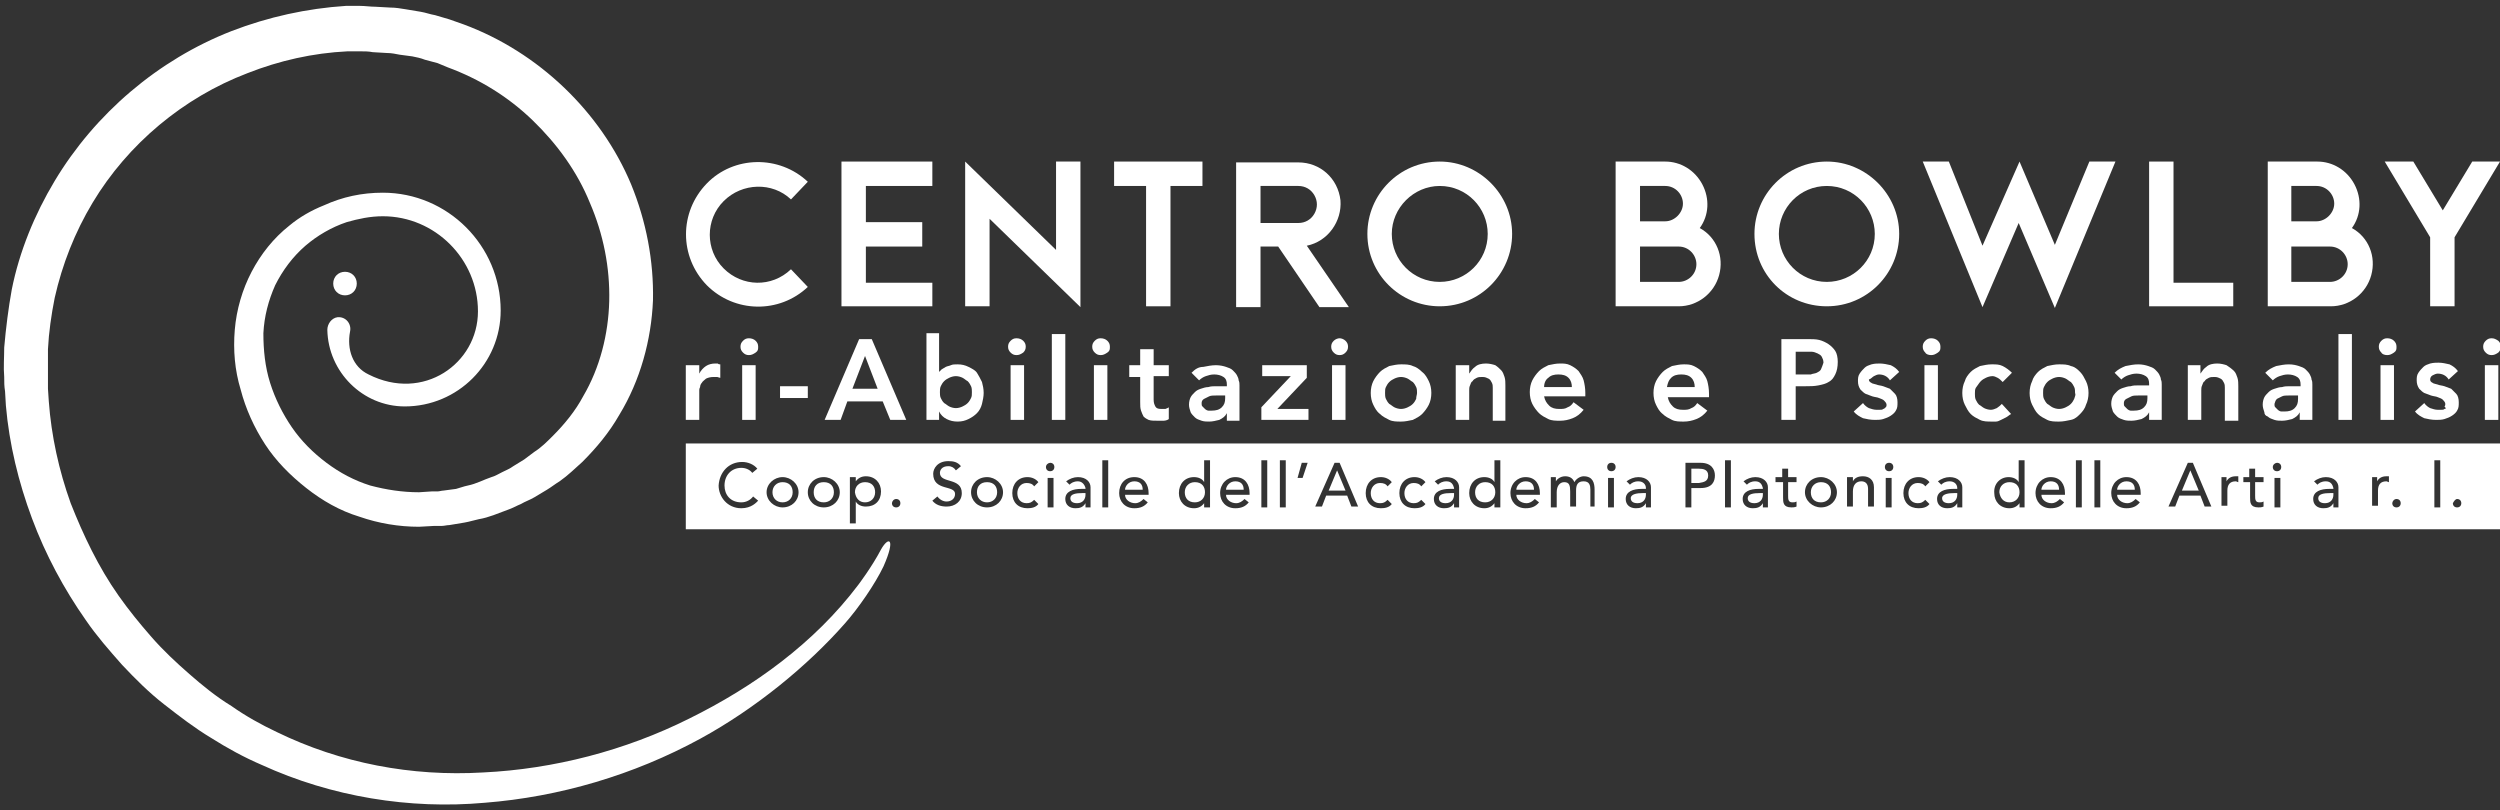 <?xml version="1.0" encoding="utf-8"?>
<!-- Generator: Adobe Illustrator 24.0.0, SVG Export Plug-In . SVG Version: 6.00 Build 0)  -->
<svg version="1.1" id="Livello_1" xmlns="http://www.w3.org/2000/svg" xmlns:xlink="http://www.w3.org/1999/xlink" x="0px" y="0px"
	 viewBox="0 0 297.1 96.3" style="enable-background:new 0 0 297.1 96.3;" xml:space="preserve">
<rect x="0" y="0" width="297.1" height="96.3" fill="#333333" stroke="none"/>
<style type="text/css">
	.st0{fill:#FFFFFF;}
</style>
<g>
	<path class="st0" d="M104.7,65.3c-1.1,2.1-2.7,4.2-2.7,4.2c-5.2,6.9-12.4,12.1-20.1,15.9c-7.6,3.8-16.1,6-24.5,6.4
		c-8.5,0.5-16.9-1.1-24.5-4.8c-1.9-0.9-3.7-1.9-5.4-3.1c-1.8-1.1-3.4-2.4-5-3.8c-1.6-1.4-3.1-2.8-4.5-4.4c-1.4-1.6-2.7-3.2-3.9-4.9
		c-2.4-3.4-4.2-7.2-5.7-11c-1.4-3.9-2.3-8-2.6-12.1l-0.1-1.5c0-0.5,0-1,0-1.6c0-1,0-2.1,0-3.1c0.1-2,0.4-4.1,0.8-6.1
		c0.9-4,2.4-7.8,4.5-11.3c4.2-7,10.8-12.5,18.4-15.4c3.8-1.5,7.8-2.4,11.9-2.6l1.5,0c0.5,0,1,0,1.5,0.1L46,6.3c0.5,0,1,0.1,1.5,0.2
		l1.5,0.2c0.5,0.1,1,0.2,1.5,0.4l1.5,0.4L53.2,8c3.8,1.4,7.2,3.5,10.1,6.3c2.9,2.8,5.3,6.1,6.8,9.8c1.6,3.7,2.4,7.7,2.3,11.7
		c-0.1,3.9-1.1,7.9-3.1,11.3c-0.9,1.7-2.2,3.3-3.6,4.7c-0.7,0.7-1.4,1.4-2.2,1.9c-0.4,0.3-0.8,0.6-1.2,0.9l-1.3,0.8
		c-0.4,0.3-0.9,0.5-1.3,0.7c-0.4,0.2-0.9,0.5-1.3,0.6c-0.9,0.3-1.8,0.8-2.8,1c-0.5,0.1-1,0.3-1.4,0.4l-1.5,0.2
		c-0.2,0-0.5,0.1-0.7,0.1l-0.7,0l-1.5,0.1c-2,0-3.9-0.3-5.8-0.8c-1.9-0.6-3.6-1.5-5.2-2.7c-1.6-1.2-3-2.6-4.1-4.2
		c-1.1-1.6-2-3.4-2.6-5.3c-0.6-1.9-0.8-3.9-0.8-5.9c0.1-2,0.6-3.9,1.4-5.7c0.9-1.8,2.1-3.4,3.6-4.7c1.4-1.2,3.1-2.2,4.9-2.8
		c1.4-0.4,2.8-0.7,4.3-0.7c6.2,0,11.3,5.1,11.3,11.3c0,6.2-6.5,10.8-13,7.5c-1.9-0.9-2.6-3-2.2-5.1c0.2-0.9-0.5-1.8-1.5-1.7
		c-0.7,0.1-1.2,0.8-1.2,1.5c0.1,5,4.2,9.1,9.2,9.1c6.3,0,11.4-5.1,11.4-11.4c0-7.7-6.3-14-14-14c-2.5,0-4.8,0.5-7,1.5
		c-1.5,0.6-2.9,1.4-4.1,2.4c-1.9,1.5-3.4,3.4-4.5,5.5c-1.1,2.1-1.8,4.5-2,6.9c-0.2,2.4,0,4.8,0.7,7.1c0.6,2.3,1.6,4.5,2.9,6.5
		c1.3,2,3,3.7,4.9,5.2c1.9,1.5,4,2.7,6.3,3.4c2.3,0.8,4.7,1.2,7.1,1.2l1.8-0.1l0.9,0c0.3,0,0.6-0.1,0.9-0.1l1.8-0.3
		c0.6-0.1,1.2-0.3,1.7-0.4c1.2-0.2,2.3-0.7,3.4-1.1c0.6-0.2,1.1-0.5,1.6-0.7c0.5-0.3,1.1-0.5,1.6-0.8l1.5-0.9c0.5-0.3,1-0.7,1.5-1
		c1-0.7,1.8-1.5,2.7-2.3c1.7-1.7,3.2-3.5,4.4-5.6c2.5-4.1,3.8-8.9,4-13.6c0.1-4.7-0.8-9.4-2.6-13.8C71.4,13.3,64,6.2,55.1,2.9
		l-1.7-0.6l-1.7-0.5c-0.6-0.1-1.1-0.3-1.7-0.4l-1.8-0.3c-0.6-0.1-1.2-0.2-1.8-0.2l-1.8-0.1c-0.6,0-1.2-0.1-1.8-0.1l-1.7,0
		C36.5,1,31.9,2,27.5,3.7c-8.7,3.4-16.2,9.8-21,17.8c-2.4,4-4.2,8.4-5.1,12.9C1,36.6,0.7,39,0.5,41.3c0,1.2-0.1,2.3,0,3.5
		c0,0.6,0,1.1,0.1,1.7l0.1,1.7c0.4,4.6,1.5,9.1,3.1,13.4c1.6,4.3,3.8,8.4,6.4,12.1c1.3,1.9,2.8,3.6,4.3,5.3c1.6,1.7,3.2,3.3,5,4.7
		c1.8,1.4,3.6,2.8,5.6,4c1.9,1.2,3.9,2.3,6,3.2c8.3,3.8,17.6,5.3,26.5,4.5c8.9-0.7,17.7-3.3,25.6-7.6c6.6-3.6,12.8-8.7,17.2-13.7
		c1.6-1.8,3.6-4.7,4.6-6.8C106.5,63.9,105.6,63.7,104.7,65.3z"/>
	<path class="st0" d="M42.4,33.7c0-0.8-0.6-1.4-1.4-1.4c-0.8,0-1.4,0.6-1.4,1.4s0.6,1.4,1.4,1.4C41.8,35.1,42.4,34.5,42.4,33.7z"/>
	<path class="st0" d="M181.3,57.2c-0.7,0-1.1,0.6-1.1,1h2.1C182.3,57.6,182,57.2,181.3,57.2z"/>
	<path class="st0" d="M176.5,59.7c0.7,0,1.2-0.5,1.2-1.2c0-0.7-0.4-1.2-1.2-1.2c-0.7,0-1.2,0.5-1.2,1.2
		C175.3,59.2,175.7,59.7,176.5,59.7z"/>
	<path class="st0" d="M275.5,59.2c0,0.4,0.3,0.6,0.8,0.6c0.7,0,1-0.5,1-1v-0.2h-0.4C276.2,58.6,275.5,58.7,275.5,59.2z"/>
	<path class="st0" d="M238.8,59.7c0.7,0,1.2-0.5,1.2-1.2c0-0.7-0.4-1.2-1.2-1.2c-0.7,0-1.2,0.5-1.2,1.2
		C237.7,59.2,238.1,59.7,238.8,59.7z"/>
	<path class="st0" d="M243.7,57.2c-0.7,0-1.1,0.6-1.1,1h2.1C244.7,57.6,244.4,57.2,243.7,57.2z"/>
	<path class="st0" d="M252.7,57.2c-0.7,0-1.1,0.6-1.1,1h2.1C253.7,57.6,253.4,57.2,252.7,57.2z"/>
	<path class="st0" d="M230.8,59.2c0,0.4,0.3,0.6,0.8,0.6c0.7,0,1-0.5,1-1v-0.2h-0.4C231.6,58.6,230.8,58.7,230.8,59.2z"/>
	<polygon class="st0" points="260.3,55.9 260.3,55.9 259.3,58.3 261.3,58.3 	"/>
	<path class="st0" d="M193.8,59.2c0,0.4,0.3,0.6,0.8,0.6c0.7,0,1-0.5,1-1v-0.2h-0.4C194.6,58.6,193.8,58.7,193.8,59.2z"/>
	<path class="st0" d="M203,56.5c0-0.7-0.6-0.8-1.1-0.8H201v1.7h0.9C202.5,57.3,203,57.2,203,56.5z"/>
	<path class="st0" d="M207.7,59.2c0,0.4,0.3,0.6,0.8,0.6c0.7,0,1-0.5,1-1v-0.2h-0.4C208.4,58.6,207.7,58.7,207.7,59.2z"/>
	<path class="st0" d="M216.4,59.7c0.7,0,1.2-0.5,1.2-1.2c0-0.7-0.4-1.2-1.2-1.2c-0.7,0-1.2,0.5-1.2,1.2
		C215.2,59.2,215.6,59.7,216.4,59.7z"/>
	<path class="st0" d="M171,59.2c0,0.4,0.3,0.6,0.8,0.6c0.7,0,1-0.5,1-1v-0.2h-0.4C171.7,58.6,171,58.7,171,59.2z"/>
	<path class="st0" d="M134.8,57.2c-0.7,0-1.1,0.6-1.1,1h2.1C135.8,57.6,135.5,57.2,134.8,57.2z"/>
	<path class="st0" d="M81.5,62.9h215.6V52.7H81.5V62.9z M125.2,60.3h-0.7v-3.5h0.7V60.3z M191.8,60.3h-0.7v-3.5h0.7V60.3z
		 M224.8,60.3h-0.7v-3.5h0.7V60.3z M271,60.3h-0.7v-3.5h0.7V60.3z M292,59.3c0.3,0,0.5,0.2,0.5,0.5c0,0.3-0.2,0.5-0.5,0.5
		c-0.3,0-0.5-0.2-0.5-0.5C291.6,59.6,291.8,59.3,292,59.3z M289.3,54.7h0.7v5.6h-0.7V54.7z M284.8,59.3c0.3,0,0.5,0.2,0.5,0.5
		c0,0.3-0.2,0.5-0.5,0.5s-0.5-0.2-0.5-0.5C284.3,59.6,284.5,59.3,284.8,59.3z M281.8,56.7h0.7v0.5h0c0.2-0.4,0.6-0.6,1.1-0.6
		c0.1,0,0.2,0,0.3,0l0,0.7c-0.1,0-0.2-0.1-0.3-0.1c-0.7,0-1,0.4-1,1.1v1.8h-0.7V56.7z M276.4,57.2c-0.5,0-0.8,0.2-1,0.4l-0.4-0.4
		c0.4-0.3,0.9-0.5,1.4-0.5c1,0,1.5,0.6,1.5,1.2v1.8c0,0.2,0,0.5,0,0.6h-0.6c0-0.2,0-0.4,0-0.5h0c-0.3,0.5-0.7,0.6-1.2,0.6
		c-0.7,0-1.2-0.4-1.2-1.1c0-0.9,0.9-1.2,1.9-1.2h0.5v-0.1C277.2,57.6,277,57.2,276.4,57.2z M270.6,55c0.3,0,0.5,0.2,0.5,0.5
		s-0.2,0.5-0.5,0.5s-0.5-0.2-0.5-0.5S270.4,55,270.6,55z M266.5,56.7h0.8v-1h0.7v1h1v0.6h-1v1.6c0,0.4,0,0.8,0.5,0.8
		c0.2,0,0.3,0,0.5-0.1v0.6c-0.2,0.1-0.5,0.1-0.6,0.1c-1,0-1-0.6-1-1.2v-1.8h-0.8V56.7z M263.9,56.7h0.7v0.5h0
		c0.2-0.4,0.6-0.6,1.1-0.6c0.1,0,0.2,0,0.3,0l0,0.7c-0.1,0-0.2-0.1-0.3-0.1c-0.7,0-1,0.4-1,1.1v1.8h-0.7V56.7z M260,55h0.6l2.2,5.2
		h-0.8l-0.5-1.3H259l-0.5,1.3h-0.8L260,55z M252.7,56.7c1.2,0,1.7,0.9,1.7,1.9v0.2h-2.8c0,0.6,0.6,1,1.2,1c0.4,0,0.7-0.2,1-0.5
		l0.5,0.4c-0.4,0.5-0.9,0.7-1.6,0.7c-1.1,0-1.8-0.8-1.8-1.8C250.9,57.5,251.7,56.7,252.7,56.7z M248.9,54.7h0.7v5.6h-0.7V54.7z
		 M246.7,54.7h0.7v5.6h-0.7V54.7z M243.7,56.7c1.2,0,1.7,0.9,1.7,1.9v0.2h-2.8c0,0.6,0.6,1,1.2,1c0.4,0,0.7-0.2,1-0.5l0.5,0.4
		c-0.4,0.5-0.9,0.7-1.6,0.7c-1.1,0-1.8-0.8-1.8-1.8C241.9,57.5,242.7,56.7,243.7,56.7z M238.7,56.7c0.5,0,1,0.2,1.2,0.6h0v-2.6h0.7
		v5.6H240v-0.5h0c-0.3,0.4-0.7,0.6-1.2,0.6c-1.1,0-1.8-0.8-1.8-1.8C236.9,57.5,237.7,56.7,238.7,56.7z M231.7,57.2
		c-0.5,0-0.8,0.2-1,0.4l-0.4-0.4c0.4-0.3,0.9-0.5,1.4-0.5c1,0,1.5,0.6,1.5,1.2v1.8c0,0.2,0,0.5,0,0.6h-0.6c0-0.2,0-0.4,0-0.5h0
		c-0.3,0.5-0.7,0.6-1.2,0.6c-0.7,0-1.2-0.4-1.2-1.1c0-0.9,0.9-1.2,1.9-1.2h0.5v-0.1C232.6,57.6,232.3,57.2,231.7,57.2z M228,56.7
		c0.5,0,1,0.2,1.3,0.6l-0.5,0.5c-0.2-0.3-0.5-0.4-0.9-0.4c-0.7,0-1.1,0.6-1.1,1.2c0,0.7,0.4,1.2,1.1,1.2c0.4,0,0.6-0.1,0.9-0.4
		l0.5,0.5c-0.3,0.4-0.8,0.5-1.3,0.5c-1.1,0-1.8-0.7-1.8-1.8S226.9,56.7,228,56.7z M224.5,55c0.3,0,0.5,0.2,0.5,0.5s-0.2,0.5-0.5,0.5
		s-0.5-0.2-0.5-0.5S224.2,55,224.5,55z M219.5,56.7h0.7v0.5h0c0.2-0.4,0.6-0.6,1.2-0.6c0.7,0,1.3,0.4,1.3,1.3v2.3H222v-2.1
		c0-0.7-0.4-0.9-0.8-0.9c-0.6,0-1,0.4-1,1.2v1.8h-0.7V56.7z M216.4,56.7c1,0,1.9,0.8,1.9,1.8c0,1-0.8,1.8-1.9,1.8
		c-1,0-1.9-0.8-1.9-1.8C214.5,57.5,215.3,56.7,216.4,56.7z M211,56.7h0.8v-1h0.7v1h1v0.6h-1v1.6c0,0.4,0,0.8,0.5,0.8
		c0.2,0,0.3,0,0.5-0.1v0.6c-0.2,0.1-0.5,0.1-0.6,0.1c-1,0-1-0.6-1-1.2v-1.8H211V56.7z M208.6,57.2c-0.5,0-0.8,0.2-1,0.4l-0.4-0.4
		c0.4-0.3,0.9-0.5,1.4-0.5c1,0,1.5,0.6,1.5,1.2v1.8c0,0.2,0,0.5,0,0.6h-0.6c0-0.2,0-0.4,0-0.5h0c-0.3,0.5-0.7,0.6-1.2,0.6
		c-0.7,0-1.2-0.4-1.2-1.1c0-0.9,0.9-1.2,1.9-1.2h0.5v-0.1C209.4,57.6,209.2,57.2,208.6,57.2z M205,54.7h0.7v5.6H205V54.7z M200.3,55
		h1.8c1.3,0,1.7,0.8,1.7,1.5c0,0.7-0.3,1.5-1.7,1.5H201v2.3h-0.7V55z M194.7,57.2c-0.5,0-0.8,0.2-1,0.4l-0.4-0.4
		c0.4-0.3,0.9-0.5,1.4-0.5c1,0,1.5,0.6,1.5,1.2v1.8c0,0.2,0,0.5,0,0.6h-0.6c0-0.2,0-0.4,0-0.5h0c-0.3,0.5-0.7,0.6-1.2,0.6
		c-0.7,0-1.2-0.4-1.2-1.1c0-0.9,0.9-1.2,1.9-1.2h0.5v-0.1C195.6,57.6,195.3,57.2,194.7,57.2z M191.5,55c0.3,0,0.5,0.2,0.5,0.5
		s-0.2,0.5-0.5,0.5s-0.5-0.2-0.5-0.5S191.2,55,191.5,55z M184.3,56.7h0.6v0.5h0c0.1-0.2,0.5-0.6,1.1-0.6c0.5,0,0.9,0.2,1.1,0.7
		c0.2-0.4,0.7-0.7,1.1-0.7c1.1,0,1.3,0.8,1.3,1.6v2H189v-2c0-0.5-0.1-1-0.8-1s-0.9,0.4-0.9,1.1v1.9h-0.7v-1.8c0-0.7-0.1-1.1-0.7-1.1
		c-0.5,0-0.9,0.4-0.9,1.2v1.8h-0.7V56.7z M181.3,56.7c1.2,0,1.7,0.9,1.7,1.9v0.2h-2.8c0,0.6,0.6,1,1.2,1c0.4,0,0.7-0.2,1-0.5
		l0.5,0.4c-0.4,0.5-0.9,0.7-1.6,0.7c-1.1,0-1.8-0.8-1.8-1.8C179.5,57.5,180.3,56.7,181.3,56.7z M176.4,56.7c0.5,0,1,0.2,1.2,0.6h0
		v-2.6h0.7v5.6h-0.7v-0.5h0c-0.3,0.4-0.7,0.6-1.2,0.6c-1.1,0-1.8-0.8-1.8-1.8C174.6,57.5,175.3,56.7,176.4,56.7z M171.9,57.2
		c-0.5,0-0.8,0.2-1,0.4l-0.4-0.4c0.4-0.3,0.9-0.5,1.4-0.5c1,0,1.5,0.6,1.5,1.2v1.8c0,0.2,0,0.5,0,0.6h-0.6c0-0.2,0-0.4,0-0.5h0
		c-0.3,0.5-0.7,0.6-1.2,0.6c-0.7,0-1.2-0.4-1.2-1.1c0-0.9,0.9-1.2,1.9-1.2h0.5v-0.1C172.7,57.6,172.5,57.2,171.9,57.2z M168.1,56.7
		c0.5,0,1,0.2,1.3,0.6l-0.5,0.5c-0.2-0.3-0.5-0.4-0.9-0.4c-0.7,0-1.1,0.6-1.1,1.2c0,0.7,0.4,1.2,1.1,1.2c0.4,0,0.6-0.1,0.9-0.4
		l0.5,0.5c-0.3,0.4-0.8,0.5-1.3,0.5c-1.1,0-1.8-0.7-1.8-1.8S167,56.7,168.1,56.7z M164.1,56.7c0.5,0,1,0.2,1.3,0.6l-0.5,0.5
		c-0.2-0.3-0.5-0.4-0.9-0.4c-0.7,0-1.1,0.6-1.1,1.2c0,0.7,0.4,1.2,1.1,1.2c0.4,0,0.6-0.1,0.9-0.4l0.5,0.5c-0.3,0.4-0.8,0.5-1.3,0.5
		c-1.1,0-1.8-0.7-1.8-1.8S163,56.7,164.1,56.7z M158.6,55h0.6l2.2,5.2h-0.8l-0.5-1.3h-2.5l-0.5,1.3h-0.8L158.6,55z M154.7,55h0.7
		l-0.6,1.8h-0.6L154.7,55z M152.1,54.7h0.7v5.6h-0.7V54.7z M149.9,54.7h0.7v5.6h-0.7V54.7z M146.8,56.7c1.2,0,1.7,0.9,1.7,1.9v0.2
		h-2.8c0,0.6,0.6,1,1.2,1c0.4,0,0.7-0.2,1-0.5l0.5,0.4c-0.4,0.5-0.9,0.7-1.6,0.7c-1.1,0-1.8-0.8-1.8-1.8
		C145,57.5,145.8,56.7,146.8,56.7z M141.9,56.7c0.5,0,1,0.2,1.2,0.6h0v-2.6h0.7v5.6h-0.7v-0.5h0c-0.3,0.4-0.7,0.6-1.2,0.6
		c-1.1,0-1.8-0.8-1.8-1.8C140.1,57.5,140.8,56.7,141.9,56.7z M134.8,56.7c1.2,0,1.7,0.9,1.7,1.9v0.2h-2.8c0,0.6,0.6,1,1.2,1
		c0.4,0,0.7-0.2,1-0.5l0.5,0.4c-0.4,0.5-0.9,0.7-1.6,0.7c-1.1,0-1.8-0.8-1.8-1.8C133,57.5,133.7,56.7,134.8,56.7z M131,54.7h0.7v5.6
		H131V54.7z M128.1,57.2c-0.5,0-0.8,0.2-1,0.4l-0.4-0.4c0.4-0.3,0.9-0.5,1.4-0.5c1,0,1.5,0.6,1.5,1.2v1.8c0,0.2,0,0.5,0,0.6H129
		c0-0.2,0-0.4,0-0.5h0c-0.3,0.5-0.7,0.6-1.2,0.6c-0.7,0-1.2-0.4-1.2-1.1c0-0.9,0.9-1.2,1.9-1.2h0.5v-0.1
		C128.9,57.6,128.6,57.2,128.1,57.2z M124.8,55c0.3,0,0.5,0.2,0.5,0.5s-0.2,0.5-0.5,0.5s-0.5-0.2-0.5-0.5S124.6,55,124.8,55z
		 M122.1,56.7c0.5,0,1,0.2,1.3,0.6l-0.5,0.5c-0.2-0.3-0.5-0.4-0.9-0.4c-0.7,0-1.1,0.6-1.1,1.2c0,0.7,0.4,1.2,1.1,1.2
		c0.4,0,0.6-0.1,0.9-0.4l0.5,0.5c-0.3,0.4-0.8,0.5-1.3,0.5c-1.1,0-1.8-0.7-1.8-1.8S121,56.7,122.1,56.7z M117.3,56.7
		c1,0,1.9,0.8,1.9,1.8c0,1-0.8,1.8-1.9,1.8s-1.9-0.8-1.9-1.8C115.4,57.5,116.2,56.7,117.3,56.7z M110.9,56.3c0-0.6,0.5-1.5,1.8-1.5
		c0.6,0,1.1,0.1,1.5,0.6l-0.6,0.5c-0.2-0.3-0.5-0.5-0.9-0.5c-0.8,0-1,0.5-1,0.8c0,1.3,2.6,0.5,2.6,2.4c0,1-0.8,1.6-1.8,1.6
		c-0.7,0-1.3-0.2-1.7-0.7l0.6-0.5c0.3,0.4,0.7,0.6,1.1,0.6c0.5,0,1-0.3,1-0.9C113.5,57.6,110.9,58.4,110.9,56.3z M106.5,59.3
		c0.3,0,0.5,0.2,0.5,0.5c0,0.3-0.2,0.5-0.5,0.5c-0.3,0-0.5-0.2-0.5-0.5C106,59.6,106.2,59.3,106.5,59.3z M101,56.7h0.7v0.5h0
		c0.3-0.4,0.7-0.6,1.2-0.6c1.1,0,1.8,0.8,1.8,1.8c0,1.1-0.7,1.8-1.8,1.8c-0.5,0-1-0.2-1.2-0.6h0v2.6H101V56.7z M97.9,56.7
		c1,0,1.9,0.8,1.9,1.8c0,1-0.8,1.8-1.9,1.8S96,59.5,96,58.5C96,57.5,96.8,56.7,97.9,56.7z M93,56.7c1,0,1.9,0.8,1.9,1.8
		c0,1-0.8,1.8-1.9,1.8c-1,0-1.9-0.8-1.9-1.8C91.1,57.5,92,56.7,93,56.7z M88.2,54.9c0.7,0,1.4,0.3,1.8,0.8l-0.6,0.5
		c-0.3-0.4-0.8-0.6-1.3-0.6c-1.2,0-2,0.9-2,2.1c0,1.1,0.7,2,2,2c0.6,0,1.1-0.3,1.4-0.7l0.6,0.5c-0.2,0.2-0.8,0.9-2,0.9
		c-1.7,0-2.7-1.4-2.7-2.7C85.5,56.1,86.6,54.9,88.2,54.9z"/>
	<path class="st0" d="M93,59.7c0.7,0,1.2-0.5,1.2-1.2c0-0.7-0.4-1.2-1.2-1.2c-0.7,0-1.2,0.5-1.2,1.2C91.8,59.2,92.3,59.7,93,59.7z"
		/>
	<path class="st0" d="M127.2,59.2c0,0.4,0.3,0.6,0.8,0.6c0.7,0,1-0.5,1-1v-0.2h-0.4C127.9,58.6,127.2,58.7,127.2,59.2z"/>
	<path class="st0" d="M117.3,59.7c0.7,0,1.2-0.5,1.2-1.2c0-0.7-0.4-1.2-1.2-1.2s-1.2,0.5-1.2,1.2C116.1,59.2,116.6,59.7,117.3,59.7z
		"/>
	<path class="st0" d="M102.8,59.7c0.7,0,1.2-0.5,1.2-1.2c0-0.7-0.4-1.2-1.2-1.2c-0.7,0-1.2,0.5-1.2,1.2
		C101.7,59.2,102.1,59.7,102.8,59.7z"/>
	<path class="st0" d="M97.9,59.7c0.7,0,1.2-0.5,1.2-1.2c0-0.7-0.4-1.2-1.2-1.2s-1.2,0.5-1.2,1.2C96.7,59.2,97.1,59.7,97.9,59.7z"/>
	<path class="st0" d="M146.8,57.2c-0.7,0-1.1,0.6-1.1,1h2.1C147.8,57.6,147.5,57.2,146.8,57.2z"/>
	<polygon class="st0" points="158.9,55.9 158.9,55.9 157.9,58.3 159.9,58.3 	"/>
	<path class="st0" d="M142,59.7c0.7,0,1.2-0.5,1.2-1.2c0-0.7-0.4-1.2-1.2-1.2c-0.7,0-1.2,0.5-1.2,1.2
		C140.8,59.2,141.2,59.7,142,59.7z"/>
	<path class="st0" d="M96,34.1l-2-2.1c-2.3,2.2-5.8,2.1-8-0.1c-2.2-2.2-2.2-5.8,0-8c2.2-2.2,5.8-2.3,8-0.2l2-2.1
		c-3.4-3.2-8.8-3.1-12,0.2c-3.3,3.4-3.3,8.7,0,12.1C87.3,37.2,92.6,37.3,96,34.1z"/>
	<polygon class="st0" points="110.8,33.6 102.9,33.6 102.9,29.3 109.6,29.3 109.6,26.4 102.9,26.4 102.9,22.1 110.8,22.1 
		110.8,19.2 100,19.2 100,36.4 110.8,36.4 	"/>
	<polygon class="st0" points="117.6,26 128.4,36.5 128.4,19.2 125.5,19.2 125.5,29.7 114.7,19.2 114.7,36.4 117.6,36.4 	"/>
	<polygon class="st0" points="136.2,36.4 139.1,36.4 139.1,22.1 142.9,22.1 142.9,19.2 132.4,19.2 132.4,22.1 136.2,22.1 	"/>
	<path class="st0" d="M149.8,29.3h2.1l4.9,7.2h3.5l-5-7.3c2.5-0.5,4.2-2.9,4-5.4c-0.3-2.6-2.4-4.5-5-4.5h-7.4v17.2h2.9V29.3z
		 M149.8,22.1h4.5c0.8,0,1.5,0.4,1.9,1.1c0.4,0.7,0.4,1.5,0,2.2c-0.4,0.7-1.1,1.1-1.9,1.1l-4.5,0V22.1z"/>
	<path class="st0" d="M171.1,36.4c4.8,0,8.6-3.9,8.6-8.6c0-4.7-3.9-8.6-8.6-8.6c-4.8,0-8.6,3.9-8.6,8.6
		C162.5,32.6,166.4,36.4,171.1,36.4z M171.1,22.1c3.2,0,5.7,2.6,5.7,5.7c0,3.2-2.6,5.7-5.7,5.7c-3.2,0-5.7-2.6-5.7-5.7
		C165.4,24.7,168,22.1,171.1,22.1z"/>
	<path class="st0" d="M204.3,32.7c0.6-2.2-0.3-4.5-2.3-5.6l0,0c1.1-1.5,1.2-3.5,0.3-5.2s-2.6-2.7-4.4-2.7H192v17.2h7.5
		C201.7,36.4,203.7,34.9,204.3,32.7z M194.9,22.1h3c1.2,0,2.1,1,2.1,2.1s-1,2.1-2.1,2.1l-3,0V22.1z M194.9,29.3h4.6
		c1.2,0,2.1,1,2.1,2.1c0,1.2-1,2.1-2.1,2.1h-4.6V29.3z"/>
	<path class="st0" d="M217.1,36.4c4.8,0,8.6-3.9,8.6-8.6c0-4.7-3.9-8.6-8.6-8.6c-4.8,0-8.6,3.9-8.6,8.6
		C208.5,32.6,212.3,36.4,217.1,36.4z M217.1,22.1c3.2,0,5.7,2.6,5.7,5.7c0,3.2-2.6,5.7-5.7,5.7c-3.2,0-5.7-2.6-5.7-5.7
		C211.4,24.7,213.9,22.1,217.1,22.1z"/>
	<polygon class="st0" points="239.9,26.5 244.2,36.6 251.4,19.2 248.3,19.2 244.2,29.1 240,19.2 240,19.2 235.6,29.2 231.6,19.2 
		228.5,19.2 235.6,36.5 	"/>
	<polygon class="st0" points="265.4,33.6 258.3,33.6 258.3,19.2 255.4,19.2 255.4,36.4 265.4,36.4 	"/>
	<path class="st0" d="M281.8,32.7c0.6-2.2-0.3-4.5-2.3-5.6c1.1-1.5,1.2-3.5,0.3-5.2c-0.9-1.7-2.6-2.7-4.4-2.7h-5.9v17.2h7.5
		C279.2,36.4,281.2,34.9,281.8,32.7z M272.3,22.1h3c1.2,0,2.1,1,2.1,2.1s-1,2.1-2.1,2.1l-3,0V22.1z M272.3,29.3h4.6
		c1.2,0,2.1,1,2.1,2.1c0,1.2-1,2.1-2.1,2.1h-4.6V29.3z"/>
	<polygon class="st0" points="288.8,36.4 291.7,36.4 291.7,28.2 297.1,19.2 293.8,19.2 290.3,25 286.8,19.2 283.4,19.2 288.8,28.2 	
		"/>
	<path class="st0" d="M83.1,46.4c0-0.1,0-0.2,0.1-0.4c0-0.2,0.1-0.4,0.2-0.5c0.1-0.2,0.3-0.3,0.5-0.5c0.2-0.1,0.5-0.2,0.9-0.2
		c0.1,0,0.3,0,0.4,0s0.3,0.1,0.4,0.1v-1.6c-0.1,0-0.2,0-0.3-0.1c-0.1,0-0.2,0-0.3,0c-0.4,0-0.8,0.1-1.1,0.3
		c-0.3,0.2-0.6,0.5-0.8,0.9h0v-1h-1.6v6.5h1.6V46.4z"/>
	<path class="st0" d="M89.8,40.5c-0.2-0.2-0.5-0.3-0.8-0.3c-0.3,0-0.5,0.1-0.7,0.3c-0.2,0.2-0.3,0.4-0.3,0.7s0.1,0.5,0.3,0.7
		c0.2,0.2,0.4,0.3,0.7,0.3c0.3,0,0.5-0.1,0.8-0.3s0.3-0.4,0.3-0.7S90,40.7,89.8,40.5z"/>
	<rect x="88.2" y="43.4" class="st0" width="1.6" height="6.5"/>
	<rect x="92.7" y="45.9" class="st0" width="3.3" height="1.4"/>
	<path class="st0" d="M100.7,47.7h4.2l0.9,2.2h1.9l-4.1-9.6h-1.5L98,49.9h1.9L100.7,47.7z M102.8,42.3l1.5,3.9h-3L102.8,42.3z"/>
	<path class="st0" d="M110.1,39.7v10.2h1.5v-1h0c0.2,0.4,0.5,0.7,0.9,0.9c0.4,0.2,0.8,0.3,1.3,0.3c0.5,0,0.9-0.1,1.3-0.3
		c0.4-0.2,0.7-0.4,1-0.7c0.3-0.3,0.5-0.7,0.6-1.1c0.1-0.4,0.2-0.9,0.2-1.3c0-0.5-0.1-0.9-0.2-1.3c-0.2-0.4-0.4-0.8-0.6-1.1
		s-0.6-0.5-1-0.7s-0.8-0.3-1.3-0.3c-0.3,0-0.6,0-0.8,0.1c-0.2,0.1-0.4,0.1-0.6,0.2c-0.2,0.1-0.3,0.2-0.5,0.3
		c-0.1,0.1-0.2,0.2-0.3,0.3h0v-4.6H110.1z M111.8,45.9c0.1-0.2,0.2-0.4,0.4-0.6c0.2-0.2,0.4-0.3,0.6-0.4c0.2-0.1,0.5-0.2,0.8-0.2
		c0.3,0,0.6,0.1,0.8,0.2c0.2,0.1,0.4,0.3,0.6,0.4c0.2,0.2,0.3,0.4,0.4,0.6c0.1,0.2,0.1,0.5,0.1,0.7c0,0.3,0,0.5-0.1,0.7
		c-0.1,0.2-0.2,0.4-0.4,0.6c-0.2,0.2-0.4,0.3-0.6,0.4c-0.2,0.1-0.5,0.2-0.8,0.2c-0.3,0-0.6-0.1-0.8-0.2c-0.2-0.1-0.4-0.3-0.6-0.4
		c-0.2-0.2-0.3-0.4-0.4-0.6c-0.1-0.2-0.1-0.5-0.1-0.7C111.7,46.4,111.7,46.1,111.8,45.9z"/>
	<rect x="120.1" y="43.4" class="st0" width="1.6" height="6.5"/>
	<path class="st0" d="M121.6,40.5c-0.2-0.2-0.5-0.3-0.8-0.3c-0.3,0-0.5,0.1-0.7,0.3c-0.2,0.2-0.3,0.4-0.3,0.7s0.1,0.5,0.3,0.7
		c0.2,0.2,0.4,0.3,0.7,0.3c0.3,0,0.5-0.1,0.8-0.3c0.2-0.2,0.3-0.4,0.3-0.7S121.8,40.7,121.6,40.5z"/>
	<rect x="125" y="39.7" class="st0" width="1.6" height="10.2"/>
	<rect x="130" y="43.4" class="st0" width="1.6" height="6.5"/>
	<path class="st0" d="M130.8,42.2c0.3,0,0.5-0.1,0.8-0.3s0.3-0.4,0.3-0.7s-0.1-0.5-0.3-0.7c-0.2-0.2-0.5-0.3-0.8-0.3
		c-0.3,0-0.5,0.1-0.7,0.3c-0.2,0.2-0.3,0.4-0.3,0.7s0.1,0.5,0.3,0.7C130.3,42.1,130.5,42.2,130.8,42.2z"/>
	<path class="st0" d="M138.9,44.8v-1.4h-1.8v-1.9h-1.6v1.9h-1.3v1.4h1.3v3c0,0.4,0,0.7,0.1,1c0.1,0.3,0.2,0.5,0.3,0.7
		c0.2,0.2,0.4,0.3,0.6,0.4c0.3,0.1,0.6,0.1,1.1,0.1c0.2,0,0.4,0,0.7,0c0.2,0,0.5-0.1,0.6-0.2v-1.4c-0.1,0.1-0.2,0.1-0.4,0.2
		c-0.2,0-0.3,0-0.5,0c-0.4,0-0.6-0.1-0.7-0.3c-0.1-0.2-0.2-0.4-0.2-0.8v-2.8H138.9z"/>
	<path class="st0" d="M141.6,44.3l0.9,0.9c0.2-0.2,0.5-0.4,0.8-0.5c0.3-0.1,0.6-0.2,1-0.2c0.4,0,0.8,0.1,1.1,0.3
		c0.3,0.2,0.4,0.5,0.4,0.9v0.2h-0.4c-0.3,0-0.6,0-0.9,0c-0.3,0-0.6,0-0.9,0.1c-0.3,0-0.6,0.1-0.9,0.2c-0.3,0.1-0.5,0.2-0.7,0.4
		c-0.2,0.2-0.4,0.4-0.5,0.6c-0.1,0.2-0.2,0.5-0.2,0.9c0,0.3,0.1,0.6,0.2,0.9c0.1,0.2,0.3,0.4,0.5,0.6c0.2,0.2,0.5,0.3,0.8,0.4
		c0.3,0.1,0.6,0.1,0.9,0.1c0.4,0,0.8-0.1,1.2-0.2c0.4-0.2,0.7-0.4,0.9-0.8h0v0.9h1.5v-3.7c0-0.2,0-0.3,0-0.5c0-0.2,0-0.4-0.1-0.6
		c0-0.2-0.1-0.4-0.2-0.6c-0.1-0.2-0.3-0.4-0.5-0.6c-0.2-0.2-0.5-0.3-0.8-0.4c-0.3-0.1-0.7-0.2-1.2-0.2c-0.5,0-1,0.1-1.5,0.2
		C142.4,43.6,142,43.9,141.6,44.3z M145.6,47.3c0,0.5-0.1,0.8-0.4,1.1c-0.3,0.3-0.7,0.4-1.2,0.4c-0.1,0-0.3,0-0.4,0
		c-0.1,0-0.3-0.1-0.4-0.2c-0.1-0.1-0.2-0.2-0.3-0.3c-0.1-0.1-0.1-0.2-0.1-0.4c0-0.2,0.1-0.4,0.3-0.5c0.2-0.1,0.4-0.2,0.6-0.3
		c0.2-0.1,0.5-0.1,0.8-0.1c0.3,0,0.5,0,0.8,0h0.3V47.3z"/>
	<polygon class="st0" points="149.9,48.4 149.9,49.9 155.5,49.9 155.5,48.6 151.8,48.6 155.3,44.9 155.3,43.4 150,43.4 150,44.7 
		153.4,44.7 153.4,44.7 	"/>
	<path class="st0" d="M159.9,40.5c-0.2-0.2-0.5-0.3-0.7-0.3s-0.5,0.1-0.7,0.3c-0.2,0.2-0.3,0.4-0.3,0.7s0.1,0.5,0.3,0.7
		c0.2,0.2,0.4,0.3,0.7,0.3s0.5-0.1,0.7-0.3c0.2-0.2,0.3-0.4,0.3-0.7S160.1,40.7,159.9,40.5z"/>
	<rect x="158.3" y="43.4" class="st0" width="1.6" height="6.5"/>
	<path class="st0" d="M167.9,43.5c-0.4-0.2-0.9-0.2-1.4-0.2c-0.5,0-0.9,0.1-1.4,0.2c-0.4,0.2-0.8,0.4-1.1,0.7
		c-0.3,0.3-0.6,0.7-0.8,1.1c-0.2,0.4-0.3,0.9-0.3,1.4s0.1,1,0.3,1.4c0.2,0.4,0.4,0.8,0.8,1.1c0.3,0.3,0.7,0.5,1.1,0.7
		c0.4,0.2,0.9,0.2,1.4,0.2c0.5,0,0.9-0.1,1.4-0.2c0.4-0.2,0.8-0.4,1.1-0.7c0.3-0.3,0.6-0.7,0.8-1.1c0.2-0.4,0.3-0.9,0.3-1.4
		s-0.1-1-0.3-1.4c-0.2-0.4-0.4-0.8-0.8-1.1C168.7,43.9,168.3,43.6,167.9,43.5z M168.3,47.4c-0.1,0.2-0.2,0.4-0.4,0.6
		c-0.2,0.2-0.4,0.3-0.6,0.4c-0.2,0.1-0.5,0.2-0.8,0.2c-0.3,0-0.6-0.1-0.8-0.2c-0.2-0.1-0.4-0.3-0.6-0.4c-0.2-0.2-0.3-0.4-0.4-0.6
		c-0.1-0.2-0.1-0.5-0.1-0.7c0-0.3,0-0.5,0.1-0.7c0.1-0.2,0.2-0.4,0.4-0.6c0.2-0.2,0.4-0.3,0.6-0.4c0.2-0.1,0.5-0.2,0.8-0.2
		c0.3,0,0.6,0.1,0.8,0.2c0.2,0.1,0.4,0.3,0.6,0.4c0.2,0.2,0.3,0.4,0.4,0.6c0.1,0.2,0.1,0.5,0.1,0.7
		C168.4,46.9,168.3,47.1,168.3,47.4z"/>
	<path class="st0" d="M178.9,49.9v-4.1c0-0.3,0-0.7-0.1-1c-0.1-0.3-0.2-0.6-0.4-0.8c-0.2-0.2-0.4-0.4-0.7-0.6
		c-0.3-0.1-0.7-0.2-1.1-0.2c-0.5,0-1,0.1-1.3,0.4c-0.3,0.2-0.5,0.5-0.7,0.8h0v-1H173v6.5h1.6v-3.5c0-0.2,0-0.4,0.1-0.6
		c0.1-0.2,0.1-0.4,0.3-0.5c0.1-0.2,0.3-0.3,0.5-0.4c0.2-0.1,0.4-0.1,0.7-0.1c0.3,0,0.5,0.1,0.7,0.2c0.2,0.1,0.3,0.3,0.4,0.5
		c0.1,0.2,0.1,0.4,0.1,0.6c0,0.2,0,0.4,0,0.6v3.3H178.9z"/>
	<path class="st0" d="M182.9,49.1c0.3,0.3,0.7,0.5,1.1,0.7c0.4,0.2,0.9,0.2,1.4,0.2c0.5,0,1-0.1,1.5-0.3c0.5-0.2,0.9-0.5,1.3-1
		l-1.2-0.9c-0.2,0.3-0.4,0.5-0.7,0.6c-0.3,0.2-0.6,0.2-1,0.2c-0.5,0-0.9-0.1-1.2-0.4c-0.3-0.3-0.5-0.6-0.6-1.1h4.9v-0.4
		c0-0.6-0.1-1.1-0.2-1.5c-0.1-0.4-0.4-0.8-0.6-1.1c-0.3-0.3-0.6-0.5-1-0.7c-0.4-0.2-0.8-0.2-1.2-0.2c-0.5,0-0.9,0.1-1.4,0.2
		c-0.4,0.2-0.8,0.4-1.1,0.7c-0.3,0.3-0.6,0.7-0.8,1.1c-0.2,0.4-0.3,0.9-0.3,1.4s0.1,1,0.3,1.4C182.3,48.4,182.6,48.8,182.9,49.1z
		 M184,44.9c0.3-0.3,0.7-0.4,1.2-0.4c0.5,0,0.9,0.1,1.2,0.4c0.3,0.3,0.4,0.7,0.4,1.1h-3.3C183.5,45.5,183.7,45.1,184,44.9z"/>
	<path class="st0" d="M203.1,46.8c0-0.6-0.1-1.1-0.2-1.5c-0.1-0.4-0.4-0.8-0.6-1.1c-0.3-0.3-0.6-0.5-1-0.7c-0.4-0.2-0.8-0.2-1.2-0.2
		c-0.5,0-0.9,0.1-1.4,0.2c-0.4,0.2-0.8,0.4-1.1,0.7c-0.3,0.3-0.6,0.7-0.8,1.1c-0.2,0.4-0.3,0.9-0.3,1.4s0.1,1,0.3,1.4
		s0.4,0.8,0.8,1.1c0.3,0.3,0.7,0.5,1.1,0.7c0.4,0.2,0.9,0.2,1.4,0.2c0.5,0,1-0.1,1.5-0.3c0.5-0.2,0.9-0.5,1.3-1l-1.2-0.9
		c-0.2,0.3-0.4,0.5-0.7,0.6c-0.3,0.2-0.6,0.2-1,0.2c-0.5,0-0.9-0.1-1.2-0.4c-0.3-0.3-0.5-0.6-0.6-1.1h4.9V46.8z M198.1,46
		c0.1-0.5,0.2-0.8,0.5-1.1c0.3-0.3,0.7-0.4,1.2-0.4c0.5,0,0.9,0.1,1.2,0.4c0.3,0.3,0.4,0.7,0.4,1.1H198.1z"/>
	<path class="st0" d="M217.3,40.9c-0.3-0.2-0.7-0.4-1.1-0.5c-0.4-0.1-0.9-0.1-1.3-0.1h-3.2v9.6h1.7v-4h1.2c0.5,0,1,0,1.5-0.1
		c0.5-0.1,0.9-0.2,1.2-0.4c0.4-0.2,0.6-0.5,0.8-0.9c0.2-0.4,0.3-0.9,0.3-1.5c0-0.5-0.1-1-0.3-1.3C217.9,41.4,217.6,41.1,217.3,40.9z
		 M216.4,43.9c-0.1,0.2-0.3,0.3-0.5,0.4c-0.2,0.1-0.5,0.1-0.7,0.2c-0.3,0-0.5,0-0.8,0h-1v-2.7h1.2c0.2,0,0.5,0,0.7,0
		c0.2,0,0.5,0.1,0.7,0.2c0.2,0.1,0.4,0.2,0.5,0.4c0.1,0.2,0.2,0.4,0.2,0.7C216.6,43.4,216.5,43.7,216.4,43.9z"/>
	<path class="st0" d="M222.7,44.7c0.2-0.1,0.4-0.2,0.6-0.2c0.5,0,1,0.2,1.3,0.7l1.1-1c-0.3-0.4-0.6-0.6-1-0.8
		c-0.4-0.1-0.9-0.2-1.3-0.2c-0.3,0-0.6,0-1,0.1c-0.3,0.1-0.6,0.2-0.8,0.4c-0.2,0.2-0.4,0.4-0.6,0.7s-0.2,0.6-0.2,0.9
		c0,0.4,0.1,0.7,0.3,1c0.2,0.2,0.4,0.4,0.6,0.5c0.3,0.1,0.5,0.2,0.8,0.3c0.3,0.1,0.6,0.1,0.8,0.2c0.3,0.1,0.5,0.2,0.6,0.3
		s0.3,0.3,0.3,0.5c0,0.1,0,0.2-0.1,0.3c-0.1,0.1-0.2,0.2-0.3,0.2c-0.1,0.1-0.2,0.1-0.4,0.1c-0.1,0-0.2,0-0.4,0
		c-0.3,0-0.6-0.1-0.9-0.2c-0.2-0.1-0.5-0.3-0.7-0.6l-1.1,1c0.3,0.4,0.7,0.6,1.1,0.8c0.4,0.1,0.9,0.2,1.4,0.2c0.3,0,0.7,0,1-0.1
		c0.3-0.1,0.6-0.2,0.9-0.4s0.5-0.4,0.6-0.6c0.2-0.3,0.2-0.6,0.2-1c0-0.4-0.1-0.8-0.3-1c-0.2-0.2-0.4-0.4-0.6-0.6
		c-0.3-0.1-0.5-0.2-0.8-0.3c-0.3-0.1-0.6-0.1-0.8-0.2c-0.3-0.1-0.5-0.1-0.6-0.2c-0.2-0.1-0.3-0.2-0.3-0.4
		C222.4,45,222.5,44.8,222.7,44.7z"/>
	<path class="st0" d="M229.5,42.2c0.3,0,0.5-0.1,0.8-0.3s0.3-0.4,0.3-0.7s-0.1-0.5-0.3-0.7c-0.2-0.2-0.5-0.3-0.8-0.3
		c-0.3,0-0.5,0.1-0.7,0.3c-0.2,0.2-0.3,0.4-0.3,0.7s0.1,0.5,0.3,0.7C228.9,42.1,229.2,42.2,229.5,42.2z"/>
	<rect x="228.7" y="43.4" class="st0" width="1.6" height="6.5"/>
	<path class="st0" d="M235.4,45.3c0.2-0.2,0.4-0.3,0.6-0.4c0.2-0.1,0.5-0.2,0.8-0.2c0.2,0,0.4,0.1,0.6,0.2s0.4,0.3,0.6,0.5l1.1-1.1
		c-0.3-0.3-0.7-0.6-1.1-0.8c-0.4-0.2-0.8-0.2-1.3-0.2c-0.5,0-0.9,0.1-1.4,0.2c-0.4,0.2-0.8,0.4-1.1,0.7c-0.3,0.3-0.6,0.7-0.7,1.1
		c-0.2,0.4-0.3,0.9-0.3,1.4s0.1,1,0.3,1.4c0.2,0.4,0.4,0.8,0.7,1.1c0.3,0.3,0.7,0.5,1.1,0.7s0.9,0.2,1.4,0.2c0.1,0,0.3,0,0.5,0
		c0.2,0,0.4-0.1,0.6-0.2c0.2-0.1,0.4-0.2,0.6-0.3c0.2-0.1,0.4-0.3,0.6-0.4l-1.1-1.2c-0.2,0.2-0.3,0.3-0.6,0.5
		c-0.2,0.1-0.5,0.2-0.7,0.2c-0.3,0-0.6-0.1-0.8-0.2c-0.2-0.1-0.4-0.3-0.6-0.4c-0.2-0.2-0.3-0.4-0.4-0.6c-0.1-0.2-0.1-0.5-0.1-0.7
		c0-0.3,0-0.5,0.1-0.7C235.1,45.7,235.2,45.5,235.4,45.3z"/>
	<path class="st0" d="M246.1,43.5c-0.4-0.2-0.9-0.2-1.4-0.2c-0.5,0-0.9,0.1-1.4,0.2c-0.4,0.2-0.8,0.4-1.1,0.7
		c-0.3,0.3-0.6,0.7-0.7,1.1c-0.2,0.4-0.3,0.9-0.3,1.4s0.1,1,0.3,1.4c0.2,0.4,0.4,0.8,0.7,1.1c0.3,0.3,0.7,0.5,1.1,0.7
		c0.4,0.2,0.9,0.2,1.4,0.2c0.5,0,0.9-0.1,1.4-0.2s0.8-0.4,1.1-0.7c0.3-0.3,0.6-0.7,0.7-1.1c0.2-0.4,0.3-0.9,0.3-1.4s-0.1-1-0.3-1.4
		c-0.2-0.4-0.4-0.8-0.7-1.1C246.9,43.9,246.6,43.6,246.1,43.5z M246.5,47.4c-0.1,0.2-0.2,0.4-0.4,0.6c-0.2,0.2-0.4,0.3-0.6,0.4
		c-0.2,0.1-0.5,0.2-0.8,0.2c-0.3,0-0.6-0.1-0.8-0.2c-0.2-0.1-0.4-0.3-0.6-0.4c-0.2-0.2-0.3-0.4-0.4-0.6c-0.1-0.2-0.1-0.5-0.1-0.7
		c0-0.3,0-0.5,0.1-0.7c0.1-0.2,0.2-0.4,0.4-0.6c0.2-0.2,0.4-0.3,0.6-0.4c0.2-0.1,0.5-0.2,0.8-0.2c0.3,0,0.6,0.1,0.8,0.2
		c0.2,0.1,0.4,0.3,0.6,0.4c0.2,0.2,0.3,0.4,0.4,0.6c0.1,0.2,0.1,0.5,0.1,0.7C246.7,46.9,246.6,47.1,246.5,47.4z"/>
	<path class="st0" d="M252.1,45.1c0.2-0.2,0.5-0.4,0.8-0.5c0.3-0.1,0.6-0.2,1-0.2c0.4,0,0.8,0.1,1.1,0.3c0.3,0.2,0.4,0.5,0.4,0.9
		v0.2h-0.4c-0.3,0-0.6,0-0.9,0c-0.3,0-0.6,0-0.9,0.1c-0.3,0-0.6,0.1-0.9,0.2c-0.3,0.1-0.5,0.2-0.7,0.4c-0.2,0.2-0.4,0.4-0.5,0.6
		c-0.1,0.2-0.2,0.5-0.2,0.9c0,0.3,0.1,0.6,0.2,0.9c0.1,0.2,0.3,0.4,0.5,0.6s0.5,0.3,0.8,0.4c0.3,0.1,0.6,0.1,0.9,0.1
		c0.4,0,0.8-0.1,1.2-0.2c0.4-0.2,0.7-0.4,0.9-0.8h0v0.9h1.5v-3.7c0-0.2,0-0.3,0-0.5c0-0.2,0-0.4-0.1-0.6c0-0.2-0.1-0.4-0.2-0.6
		c-0.1-0.2-0.3-0.4-0.5-0.6c-0.2-0.2-0.5-0.3-0.8-0.4c-0.3-0.1-0.7-0.2-1.2-0.2c-0.5,0-1,0.1-1.5,0.2c-0.5,0.2-0.9,0.4-1.3,0.8
		L252.1,45.1z M255.2,47.3c0,0.5-0.1,0.8-0.4,1.1s-0.7,0.4-1.2,0.4c-0.1,0-0.3,0-0.4,0c-0.1,0-0.3-0.1-0.4-0.2
		c-0.1-0.1-0.2-0.2-0.3-0.3c-0.1-0.1-0.1-0.2-0.1-0.4c0-0.2,0.1-0.4,0.3-0.5c0.2-0.1,0.4-0.2,0.6-0.3c0.2-0.1,0.5-0.1,0.8-0.1
		c0.3,0,0.5,0,0.8,0h0.3V47.3z"/>
	<path class="st0" d="M264.6,43.4c-0.3-0.1-0.7-0.2-1.1-0.2c-0.5,0-1,0.1-1.3,0.4c-0.3,0.2-0.5,0.5-0.7,0.8h0v-1H260v6.5h1.6v-3.5
		c0-0.2,0-0.4,0.1-0.6c0.1-0.2,0.1-0.4,0.3-0.5c0.1-0.2,0.3-0.3,0.5-0.4c0.2-0.1,0.4-0.1,0.7-0.1c0.3,0,0.5,0.1,0.7,0.2
		c0.2,0.1,0.3,0.3,0.4,0.5c0.1,0.2,0.1,0.4,0.1,0.6c0,0.2,0,0.4,0,0.6v3.3h1.6v-4.1c0-0.3,0-0.7-0.1-1c-0.1-0.3-0.2-0.6-0.4-0.8
		C265.2,43.8,264.9,43.6,264.6,43.4z"/>
	<path class="st0" d="M269.5,49.5c0.2,0.2,0.5,0.3,0.8,0.4c0.3,0.1,0.6,0.1,0.9,0.1c0.4,0,0.8-0.1,1.2-0.2c0.4-0.2,0.7-0.4,0.9-0.8
		h0v0.9h1.5v-3.7c0-0.2,0-0.3,0-0.5c0-0.2,0-0.4-0.1-0.6c0-0.2-0.1-0.4-0.2-0.6c-0.1-0.2-0.3-0.4-0.5-0.6c-0.2-0.2-0.5-0.3-0.8-0.4
		c-0.3-0.1-0.7-0.2-1.2-0.2c-0.5,0-1,0.1-1.5,0.2c-0.5,0.2-0.9,0.4-1.3,0.8l0.9,0.9c0.2-0.2,0.5-0.4,0.8-0.5c0.3-0.1,0.6-0.2,1-0.2
		c0.4,0,0.8,0.1,1.1,0.3s0.4,0.5,0.4,0.9v0.2h-0.4c-0.3,0-0.6,0-0.9,0c-0.3,0-0.6,0-0.9,0.1c-0.3,0-0.6,0.1-0.9,0.2
		c-0.3,0.1-0.5,0.2-0.7,0.4c-0.2,0.2-0.4,0.4-0.5,0.6c-0.1,0.2-0.2,0.5-0.2,0.9c0,0.3,0.1,0.6,0.2,0.9
		C269.1,49.2,269.2,49.4,269.5,49.5z M270.6,47.4c0.2-0.1,0.4-0.2,0.6-0.3c0.2-0.1,0.5-0.1,0.8-0.1c0.3,0,0.5,0,0.8,0h0.3v0.4
		c0,0.5-0.1,0.8-0.4,1.1s-0.7,0.4-1.2,0.4c-0.1,0-0.3,0-0.4,0c-0.1,0-0.3-0.1-0.4-0.2c-0.1-0.1-0.2-0.2-0.3-0.3
		c-0.1-0.1-0.1-0.2-0.1-0.4C270.4,47.7,270.4,47.6,270.6,47.4z"/>
	<rect x="277.9" y="39.7" class="st0" width="1.6" height="10.2"/>
	<rect x="282.9" y="43.4" class="st0" width="1.6" height="6.5"/>
	<path class="st0" d="M283.7,42.2c0.3,0,0.5-0.1,0.8-0.3s0.3-0.4,0.3-0.7s-0.1-0.5-0.3-0.7c-0.2-0.2-0.5-0.3-0.8-0.3
		c-0.3,0-0.5,0.1-0.7,0.3c-0.2,0.2-0.3,0.4-0.3,0.7s0.1,0.5,0.3,0.7C283.1,42.1,283.4,42.2,283.7,42.2z"/>
	<path class="st0" d="M290.5,48.6c-0.1,0.1-0.2,0.1-0.4,0.1c-0.1,0-0.2,0-0.4,0c-0.3,0-0.6-0.1-0.9-0.2c-0.2-0.1-0.5-0.3-0.7-0.6
		l-1.1,1c0.3,0.4,0.7,0.6,1.1,0.8c0.4,0.1,0.9,0.2,1.4,0.2c0.3,0,0.7,0,1-0.1c0.3-0.1,0.6-0.2,0.9-0.4s0.5-0.4,0.6-0.6
		c0.2-0.3,0.2-0.6,0.2-1c0-0.4-0.1-0.8-0.3-1c-0.2-0.2-0.4-0.4-0.6-0.6c-0.3-0.1-0.5-0.2-0.8-0.3c-0.3-0.1-0.6-0.1-0.8-0.2
		c-0.3-0.1-0.5-0.1-0.6-0.2c-0.2-0.1-0.3-0.2-0.3-0.4c0-0.2,0.1-0.4,0.3-0.5c0.2-0.1,0.4-0.2,0.6-0.2c0.5,0,1,0.2,1.3,0.7l1.1-1
		c-0.3-0.4-0.6-0.6-1-0.8c-0.4-0.1-0.9-0.2-1.3-0.2c-0.3,0-0.6,0-1,0.1c-0.3,0.1-0.6,0.2-0.8,0.4s-0.4,0.4-0.6,0.7s-0.2,0.6-0.2,0.9
		c0,0.4,0.1,0.7,0.3,1c0.2,0.2,0.4,0.4,0.6,0.5c0.3,0.1,0.5,0.2,0.8,0.3c0.3,0.1,0.6,0.1,0.8,0.2c0.3,0.1,0.5,0.2,0.6,0.3
		s0.3,0.3,0.3,0.5c0,0.1,0,0.2-0.1,0.3C290.7,48.5,290.7,48.6,290.5,48.6z"/>
	<path class="st0" d="M296.1,40.2c-0.3,0-0.5,0.1-0.7,0.3c-0.2,0.2-0.3,0.4-0.3,0.7s0.1,0.5,0.3,0.7c0.2,0.2,0.4,0.3,0.7,0.3
		c0.3,0,0.5-0.1,0.8-0.3c0.2-0.2,0.3-0.4,0.3-0.7s-0.1-0.5-0.3-0.7C296.6,40.3,296.4,40.2,296.1,40.2z"/>
	<rect x="295.3" y="43.4" class="st0" width="1.6" height="6.5"/>
</g>
</svg>
